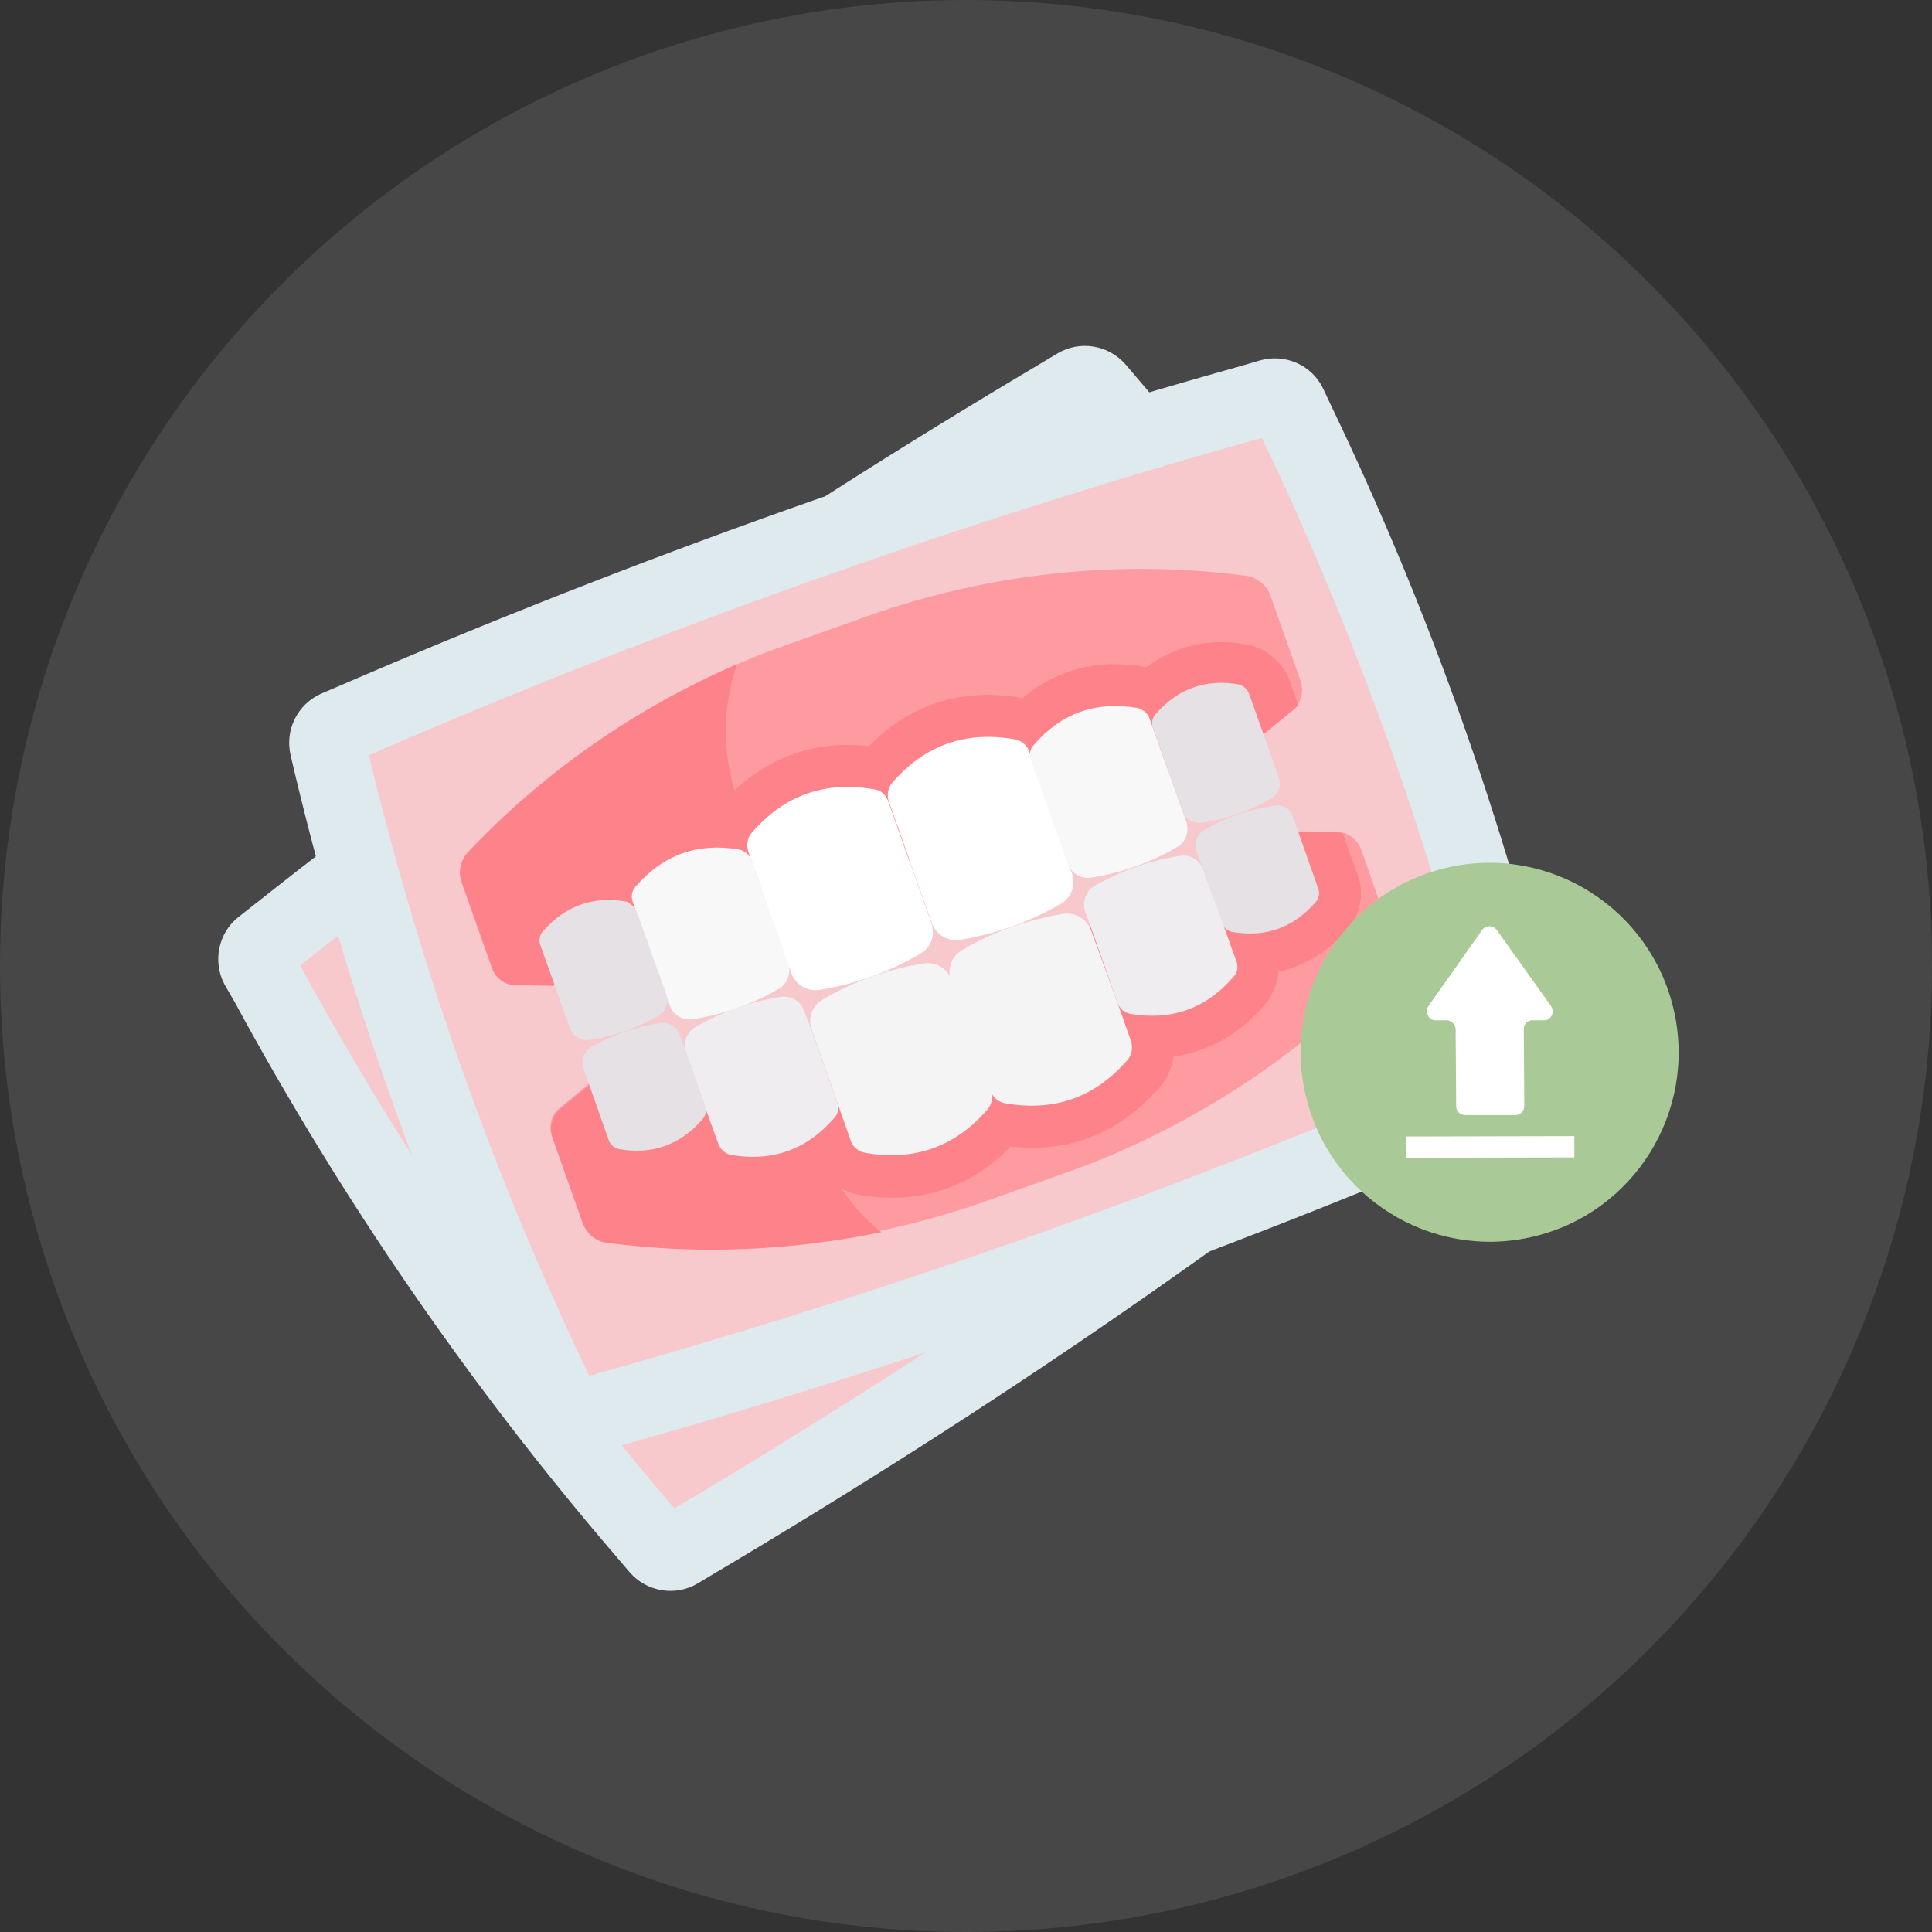 <svg width="363" height="363" viewBox="0 0 363 363" fill="none" xmlns="http://www.w3.org/2000/svg">
<rect x="0" y="0" width="363" height="363" fill="#333333" stroke="none"/>
<circle cx="181.5" cy="181.5" r="181.5" fill="white" fill-opacity="0.1"/>
<g clip-path="url(#clip0_1917_3777)">
<path d="M209.9 247.3C185.4 264.2 159.9 280.4 134.1 295.7L131.1 297.5C126.9 300 121.5 299.1 118.3 295.4L116 292.7C88.4 260.6 64.2 225.4 44 188.1L42.2 185C39.9 180.7 41 175.3 44.8 172.3L47.6 170.1C71.1 151.5 95.4 133.5 119.9 116.6C144.4 99.7 169.9 83.5 195.7 68.2L198.7 66.4C202.9 63.9 208.3 64.8 211.5 68.5L213.8 71.2C241.4 103.3 265.6 138.5 285.8 175.8L287.5 178.9C289.8 183.2 288.7 188.6 284.9 191.6L282.1 193.8C258.7 212.4 234.4 230.4 209.9 247.3Z" fill="#DFEAEF"/>
<path d="M273.3 182.6C250 201.1 226.1 218.8 201.7 235.5C177.4 252.2 152.2 268.3 126.7 283.4C118.4 273.7 110.4 263.8 102.8 253.7C85.6 230.8 70.1 206.6 56.4 181.4C79.7 162.9 103.7 145.1 128 128.4C138.1 121.4 148.4 114.6 158.7 107.9C173.3 98.5 188.1 89.3 203 80.5C209.6 88.2 216 96 222.1 104C227.6 111.2 233 118.5 238.2 125.9C251 144.1 262.7 163 273.3 182.6Z" fill="#F7C9CD"/>
<path d="M200.4 245C172.3 255 143.4 264.1 114.5 272.2L111.1 273.2C106.4 274.5 101.4 272.3 99.3 267.9L97.8 264.7C79.5 226.6 65.2 186.4 55.4 145.3L54.6 141.9C53.5 137.1 55.9 132.3 60.4 130.3L63.7 128.9C91.2 117 119.4 105.9 147.5 95.9C175.6 85.9 204.5 76.8 233.4 68.7L236.8 67.7C241.5 66.4 246.5 68.6 248.6 73L250.1 76.2C268.4 114.3 282.7 154.5 292.5 195.6L293.3 199C294.4 203.8 292 208.6 287.5 210.6L284.2 212C256.7 223.9 228.5 235 200.4 245Z" fill="#DFEAEF"/>
<path d="M278.5 198.9C251.2 210.7 223.4 221.7 195.6 231.6C167.8 241.5 139.3 250.5 110.7 258.5C105.2 247 100.1 235.4 95.4 223.7C84.7 197 76 169.7 69.3 141.9C96.6 130 124.4 119.1 152.2 109.2C163.8 105.1 175.5 101.1 187.2 97.3C203.7 92 220.4 86.9 237.1 82.3C241.5 91.4 245.6 100.6 249.4 109.8C252.9 118.1 256.2 126.6 259.3 135.1C267 156 273.3 177.2 278.5 198.9Z" fill="#F7C9CD"/>
<path d="M237.4 137.9L243 133.3C244.5 132 245 129.9 244.4 128L238.7 111.9C238 109.9 236.2 108.5 234.2 108.2C210.4 105 185.6 107.7 162.9 115.8L147.7 121.2C125.1 129.2 104.4 142.7 87.9 160.1C86.5 161.6 86 163.8 86.7 165.8L92.4 181.9C93.1 183.8 94.8 185.1 96.8 185.1L103.8 185.2L237.4 137.9Z" fill="#FD9BA1"/>
<path d="M261.4 175.7C262.1 177.7 261.6 179.9 260.2 181.4C252 190.1 242.7 197.9 232.6 204.4C222.5 210.9 211.7 216.3 200.4 220.3L185.2 225.7C162.6 233.7 137.7 236.5 113.9 233.3C112.9 233.2 111.9 232.7 111.1 232.1C110.3 231.5 109.7 230.6 109.4 229.6L103.7 213.5C103 211.6 103.6 209.5 105.1 208.2L110.7 203.6L179.3 185.5L244.3 156.2L251.3 156.3C253.3 156.4 255 157.7 255.7 159.5L261.4 175.7Z" fill="#FD9BA1"/>
<path d="M234.2 121.1C229.7 120.3 225.5 120.6 221.6 122C219.4 122.8 217.2 124 215.3 125.4C215.2 125.4 215.1 125.4 215.1 125.3C209.9 124.4 205 124.7 200.5 126.3C197.5 127.4 194.7 129 192.1 131.2C192 131.2 191.9 131.2 191.8 131.1C185.9 130.1 180.4 130.5 175.3 132.3C170.9 133.9 166.8 136.5 163.3 140.2C158.2 139.6 153.4 140.1 149 141.7C145 143.1 141.3 145.4 138 148.5C135.6 140.5 135.9 132.2 138.5 124.8C119.5 133 102.1 145.1 88.001 160.1C86.6 161.6 86.1 163.8 86.8 165.8L92.501 181.9C93.201 183.8 94.9 185.1 96.9 185.1L103.9 185.2L137.2 173.4L152 168.1L163.5 164L178.2 158.8L189.9 154.7L204.6 149.5L212.2 146.8L226.9 141.6L237.6 137.8L243.2 133.2C243.5 133 243.7 132.7 243.9 132.4L242.2 127.6C240.8 124.3 237.8 121.7 234.2 121.1Z" fill="#FD828A"/>
<path d="M146.3 185.8C141.3 188.7 135.9 190.6 130.2 191.5C128.3 191.8 126.4 190.7 125.8 188.8L118.9 169.5C118.5 168.5 118.7 167.3 119.5 166.5C124.6 160.6 131.1 158.3 138.8 159.6C139.9 159.8 140.8 160.6 141.2 161.6L148.1 180.9C148.7 182.8 148 184.8 146.3 185.8Z" fill="#F8F8F8"/>
<path d="M119.6 171.2L125.2 186.9C125.7 188.4 125.1 190 123.8 190.8C119.7 193.2 115.4 194.7 110.7 195.4C109.1 195.6 107.6 194.7 107.1 193.2L101.5 177.5C101.2 176.7 101.4 175.7 102 175C106.2 170.2 111.4 168.3 117.7 169.4C118.5 169.8 119.3 170.4 119.6 171.2Z" fill="#E5E1E5"/>
<path d="M166.9 150.6L175 173.5C175.8 175.7 174.9 178.1 172.9 179.2C167 182.7 160.6 184.9 153.9 186C151.6 186.3 149.5 185 148.7 182.9L140.6 160C140.2 158.8 140.4 157.4 141.3 156.4C147.4 149.4 155 146.7 164.2 148.3C165.4 148.4 166.5 149.3 166.9 150.6Z" fill="white"/>
<path d="M200.7 162.3L201.4 164.1C202.2 166.3 201.3 168.7 199.3 169.8C193.4 173.3 187 175.5 180.3 176.6C178 176.9 175.9 175.6 175.1 173.5L167 150.6C166.6 149.4 166.8 148 167.7 147C173.8 140 181.4 137.3 190.6 138.9C191.9 139.1 193 140 193.4 141.3L194 143L200.7 162.3Z" fill="white"/>
<path d="M222.2 152.5L222.9 154.4C223.5 156.2 222.8 158.3 221.1 159.2C216.1 162.1 210.7 164 205 164.9C203.1 165.2 201.2 164.1 200.6 162.2L193.7 142.9C193.3 141.9 193.5 140.7 194.3 139.9C199.4 134 205.9 131.7 213.6 133C214.7 133.2 215.6 134 216 135L216.6 136.7L222.2 152.5Z" fill="#F8F8F8"/>
<path d="M234.7 130.4L240.3 146.1C240.8 147.6 240.2 149.2 238.9 150C234.8 152.4 230.5 153.9 225.8 154.6C224.2 154.8 222.7 153.9 222.2 152.4L216.6 136.7C216.3 135.9 216.5 134.9 217.1 134.2C221.3 129.4 226.5 127.5 232.8 128.6C233.7 128.9 234.4 129.5 234.7 130.4Z" fill="#E5E1E5"/>
<path d="M251.3 156.4L244.3 156.3L219.4 167.6L212 171L179.4 185.7L171.9 187.7L144.9 194.8L110.8 203.8L105.2 208.4C103.7 209.7 103.2 211.8 103.8 213.7L109.5 229.8C109.9 230.8 110.5 231.6 111.2 232.3C112 232.9 112.9 233.4 114 233.5C131.1 235.8 148.7 235 165.6 231.5C162.7 229.2 160.2 226.5 158.2 223.4C159.2 223.9 160.3 224.3 161.4 224.5C167.3 225.5 172.8 225.1 177.9 223.3C182.3 221.7 186.4 219.1 189.9 215.4C195 216 199.8 215.5 204.2 213.9C209.3 212.1 213.8 208.9 217.8 204.4C219.3 202.7 220.2 200.6 220.5 198.5C222.3 198.3 224 197.8 225.7 197.2C230.2 195.6 234.2 192.8 237.6 188.8C239.1 187 240 184.9 240.2 182.6C241.1 182.4 242 182.1 242.9 181.8C246.8 180.4 250.3 178 253.2 174.6C255.6 171.8 256.4 167.9 255.1 164.4L252.3 156.6C252 156.5 251.6 156.4 251.3 156.4Z" fill="#FD828A"/>
<path d="M242.9 153.4L247.7 167C248 167.8 247.8 168.8 247.2 169.5C243 174.3 237.8 176.2 231.5 175.1C230.6 174.9 229.9 174.3 229.6 173.5L226.1 163.5L224.8 159.9C224.3 158.4 224.9 156.8 226.2 156C230.3 153.6 234.6 152.1 239.3 151.4C240.9 151 242.4 151.9 242.9 153.4Z" fill="#E5E1E5"/>
<path d="M229.7 173.4L232.3 180.6C232.7 181.6 232.5 182.8 231.7 183.6C226.6 189.5 220.1 191.8 212.4 190.5C211.3 190.3 210.4 189.5 210 188.5L205.2 174.9L203.9 171.3C203.3 169.5 204 167.4 205.6 166.5C210.6 163.6 216 161.7 221.7 160.8C223.6 160.5 225.5 161.6 226.1 163.5L229.7 173.4Z" fill="#EFEDEF"/>
<path d="M210 188.5L212.5 195.6C212.9 196.8 212.7 198.2 211.8 199.2C205.7 206.2 198.1 208.9 188.9 207.3C187.6 207.1 186.5 206.2 186.1 204.9L178.7 184.2C177.9 182 178.8 179.6 180.8 178.5C186.7 175 193.1 172.8 199.8 171.7C202.1 171.4 204.2 172.7 205 174.8L210 188.5Z" fill="#F4F4F4"/>
<path d="M178.8 184.2L186.2 204.9C186.6 206.1 186.4 207.5 185.5 208.5C179.4 215.5 171.8 218.2 162.6 216.6C161.3 216.4 160.2 215.5 159.8 214.2L157.3 207.1L152.5 193.5C151.7 191.3 152.6 188.9 154.6 187.8C160.5 184.3 166.9 182.1 173.6 181C175.9 180.7 178.1 182 178.8 184.2Z" fill="#F4F4F4"/>
<path d="M152.5 193.5L157.3 207.1C157.7 208.1 157.5 209.3 156.7 210.1C151.6 216 145.1 218.3 137.4 217C136.3 216.8 135.4 216 135 215L132.4 207.8L128.9 197.8C128.3 196 129 193.9 130.6 193C135.6 190.1 141 188.2 146.7 187.3C148.6 187 150.5 188.1 151.1 190L152.5 193.5Z" fill="#EFEDEF"/>
<path d="M129 197.8L132.5 207.8C132.8 208.6 132.6 209.6 132 210.3C127.8 215.1 122.6 217 116.3 215.9C115.4 215.7 114.7 215.1 114.4 214.3L109.6 200.7C109.1 199.2 109.7 197.6 111 196.8C115.1 194.4 119.4 192.9 124.1 192.2C125.7 192 127.2 192.9 127.7 194.4L129 197.8Z" fill="#E5E1E5"/>
<path d="M287.825 232.412C306.937 228.04 318.876 208.958 314.491 189.792C310.107 170.626 291.059 158.634 271.947 163.006C252.835 167.378 240.896 186.459 245.281 205.625C249.665 224.791 268.713 236.784 287.825 232.412Z" fill="#A9C997"/>
<path d="M295.796 213.465L264.196 213.536L264.205 217.536L295.805 217.465L295.796 213.465Z" fill="white"/>
<path d="M291.4 189L281.2 174.7C280.5 173.8 279.2 173.8 278.5 174.7L268.4 189C267.6 190.1 268.4 191.7 269.7 191.7H271.8C272.7 191.7 273.5 192.5 273.5 193.4L273.6 207.8C273.6 208.8 274.3 209.5 275.3 209.5L284.8 209.5C285.7 209.5 286.4 208.7 286.4 207.8L286.3 193.4C286.3 192.4 287 191.7 287.9 191.7H290C291.4 191.8 292.2 190.2 291.4 189Z" fill="white"/>
</g>
<defs>
<clipPath id="clip0_1917_3777">
<rect width="274.4" height="233.9" fill="white" transform="translate(41 65)"/>
</clipPath>
</defs>
</svg>
